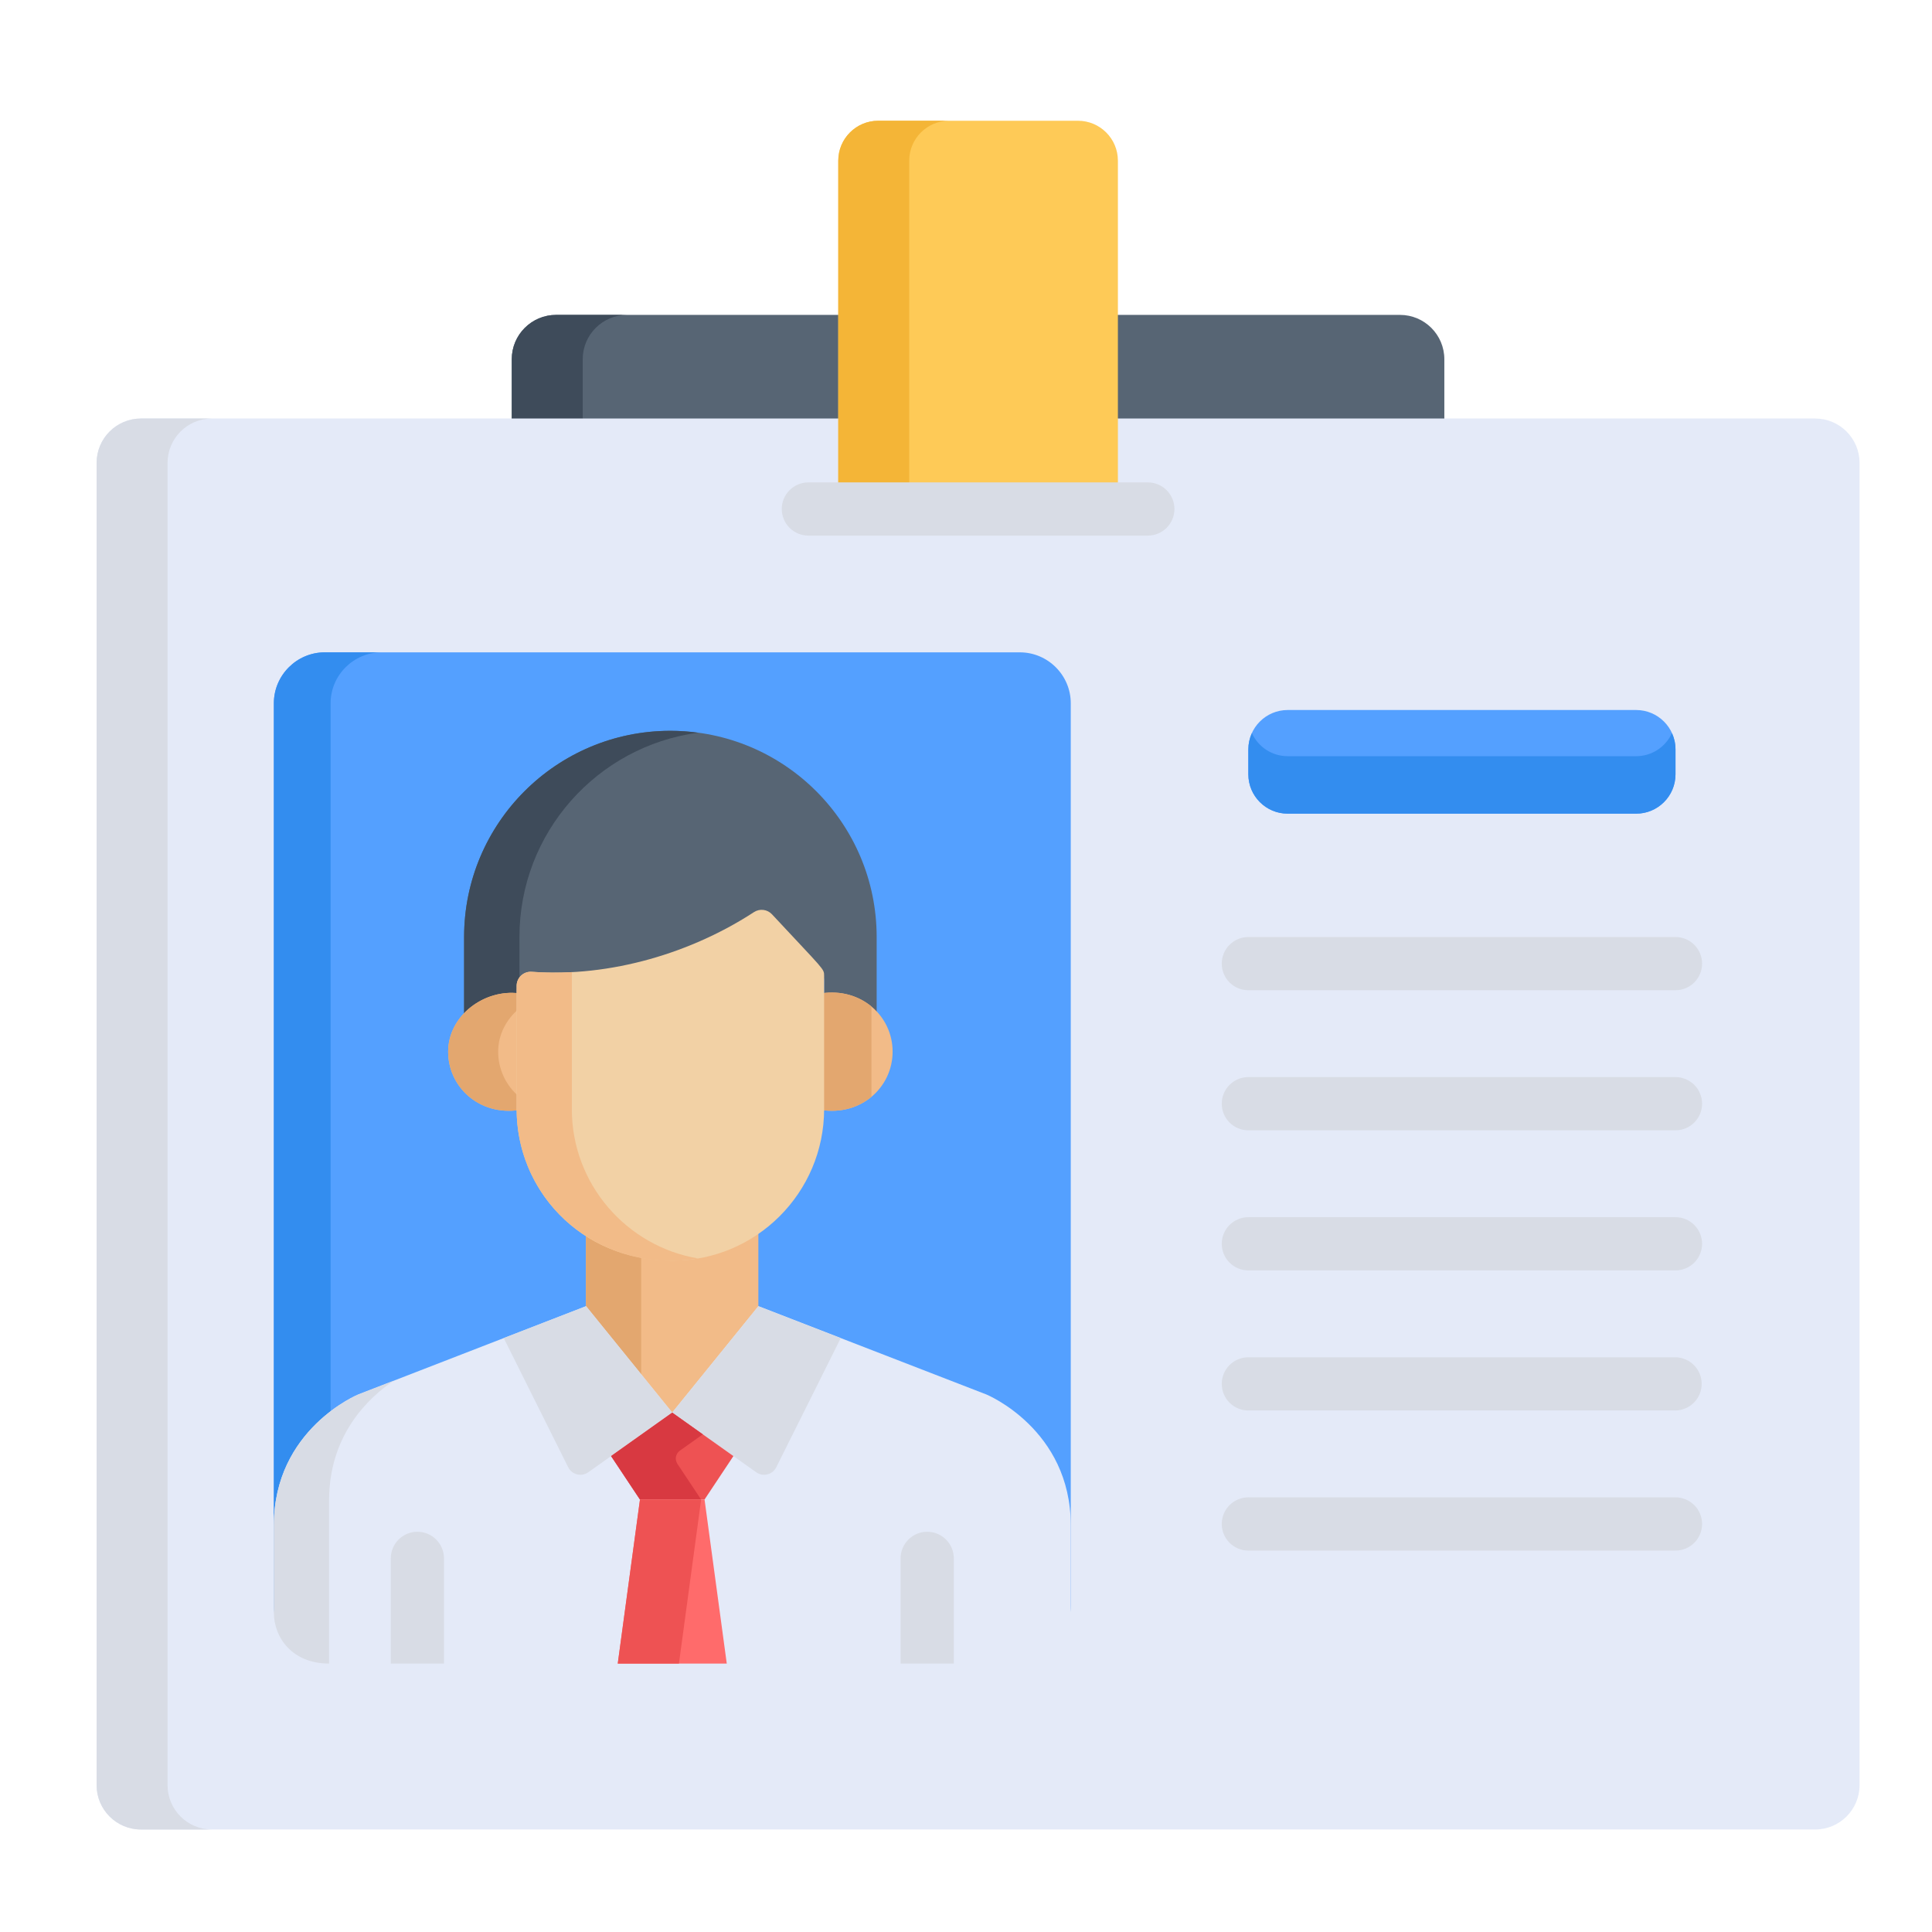 <svg width="80" height="80" viewBox="0 0 80 80" fill="none" xmlns="http://www.w3.org/2000/svg">
<path d="M57.969 13.039H23.029C22.014 13.039 21.191 13.861 21.191 14.876V17.771H59.807V14.876C59.807 13.861 58.984 13.039 57.969 13.039Z" fill="#576574"/>
<path d="M25.967 13.039H23.029C22.014 13.039 21.191 13.861 21.191 14.876V17.771H24.129V14.876C24.129 13.861 24.952 13.039 25.967 13.039Z" fill="#3E4B5A"/>
<path d="M75.162 17.33H5.838C4.823 17.33 4 18.153 4 19.168V73.918C4 74.933 4.823 75.755 5.838 75.755H75.162C76.177 75.755 77 74.933 77 73.918V19.168C77 18.153 76.177 17.33 75.162 17.33Z" fill="#E4EAF8"/>
<path d="M6.938 73.918V19.168C6.938 18.153 7.761 17.33 8.776 17.33H5.838C4.823 17.33 4 18.153 4 19.168V73.918C4 74.933 4.823 75.756 5.838 75.756H8.776C7.761 75.756 6.938 74.933 6.938 73.918Z" fill="#D8DCE5"/>
<path d="M44.635 5H36.365C35.452 5 34.711 5.741 34.711 6.654V21.076H46.29V6.655C46.29 5.741 45.549 5 44.635 5Z" fill="#FECA57"/>
<path d="M39.303 5H36.365C35.452 5 34.711 5.741 34.711 6.654V21.076H37.649V6.655C37.649 5.741 38.389 5 39.303 5Z" fill="#F4B537"/>
<path d="M47.529 22.178H33.473C33.181 22.178 32.9 22.062 32.694 21.856C32.487 21.649 32.371 21.369 32.371 21.077C32.371 20.785 32.487 20.504 32.694 20.298C32.9 20.091 33.181 19.975 33.473 19.975H47.529C47.821 19.975 48.101 20.091 48.308 20.298C48.514 20.504 48.631 20.785 48.631 21.077C48.631 21.369 48.514 21.649 48.308 21.856C48.101 22.062 47.821 22.178 47.529 22.178Z" fill="#D8DCE5"/>
<path d="M42.23 27.012H13.448C12.289 27.012 11.34 27.96 11.34 29.12V66.483C11.34 67.643 12.289 68.591 13.448 68.591H42.23C43.39 68.591 44.338 67.643 44.338 66.483V29.12C44.338 27.96 43.39 27.012 42.23 27.012Z" fill="#54A0FF"/>
<path d="M13.69 66.483V29.12C13.69 27.96 14.639 27.012 15.799 27.012H13.448C12.289 27.012 11.34 27.96 11.34 29.12V66.483C11.34 67.643 12.289 68.591 13.448 68.591H15.799C14.639 68.591 13.69 67.643 13.69 66.483Z" fill="#338DEF"/>
<path d="M27.759 30.261C23.041 30.261 19.217 34.086 19.217 38.803V42.184C19.788 41.654 20.6 41.367 21.393 41.473V41.047C21.393 40.709 21.681 40.441 22.017 40.467C25.319 40.704 28.68 39.654 31.222 37.995C31.336 37.919 31.474 37.887 31.61 37.904C31.746 37.921 31.872 37.985 31.966 38.085C34.139 40.421 34.125 40.33 34.125 40.635V41.471C34.994 41.34 35.765 41.609 36.301 42.107V38.803C36.301 34.086 32.477 30.261 27.759 30.261Z" fill="#576574"/>
<path d="M21.509 38.803C21.509 34.475 24.73 30.901 28.905 30.34C28.525 30.288 28.142 30.262 27.759 30.261C23.041 30.261 19.217 34.086 19.217 38.803V42.184C19.788 41.654 20.6 41.367 21.393 41.473V41.047C21.393 40.916 21.437 40.795 21.51 40.698L21.509 38.803Z" fill="#3E4B5A"/>
<path d="M34.012 41.132V45.811C34.012 45.861 34.009 45.912 34.008 45.962C35.664 46.213 36.961 45.017 36.961 43.547C36.961 42.075 35.663 40.884 34.012 41.132ZM21.506 45.811V41.133C20.064 40.941 18.557 42.047 18.557 43.547C18.557 45.015 19.851 46.213 21.509 45.962C21.508 45.912 21.506 45.861 21.506 45.811Z" fill="#F2BB88"/>
<path d="M36.084 41.677C35.554 41.238 34.826 41.009 34.012 41.131V45.811C34.012 45.861 34.009 45.911 34.008 45.962C34.825 46.086 35.554 45.857 36.084 45.417V41.677ZM21.506 45.418C21.23 45.19 21.009 44.904 20.857 44.581C20.706 44.257 20.627 43.904 20.628 43.547C20.628 42.823 20.98 42.191 21.506 41.752V41.133C20.064 40.941 18.557 42.047 18.557 43.547C18.557 45.014 19.851 46.213 21.509 45.962C21.508 45.912 21.506 45.861 21.506 45.811V45.418Z" fill="#E3A76F"/>
<path d="M24.264 50.96V54.313L27.833 58.718L31.402 54.313V50.866C29.173 52.404 26.288 52.254 24.264 50.96Z" fill="#F2BB88"/>
<path d="M26.55 51.855C25.699 51.697 24.931 51.387 24.264 50.96V54.313L26.55 57.134V51.855Z" fill="#E3A76F"/>
<path d="M40.846 57.743L31.404 54.086L27.834 58.492L24.265 54.086L14.832 57.743C14.832 57.743 11.34 59.179 11.34 63.16V66.777C11.34 67.937 12.289 68.885 13.448 68.885H42.23C43.39 68.885 44.338 67.937 44.338 66.777V63.16C44.338 59.179 40.846 57.743 40.846 57.743Z" fill="#E4EAF8"/>
<path d="M13.626 68.885V62.132C13.626 59.4 15.27 57.867 16.302 57.173L14.832 57.743C14.832 57.743 11.34 59.179 11.34 63.16V66.777C11.34 67.803 12.097 68.885 13.626 68.885Z" fill="#D8DCE5"/>
<path d="M31.966 37.859C31.872 37.758 31.746 37.694 31.61 37.678C31.474 37.661 31.336 37.693 31.221 37.768C28.68 39.428 25.319 40.478 22.017 40.241C21.682 40.215 21.393 40.483 21.393 40.821V45.924C21.393 49.204 23.962 52.2 27.85 52.2C31.31 52.2 34.125 49.384 34.125 45.924V40.409C34.125 40.104 34.138 40.194 31.966 37.859Z" fill="#F2D1A5"/>
<path d="M23.678 45.924V40.254C23.125 40.284 22.57 40.279 22.017 40.24C21.682 40.215 21.393 40.482 21.393 40.821V45.924C21.393 49.858 24.936 52.782 28.902 52.109C25.941 51.607 23.678 49.026 23.678 45.924Z" fill="#F2BB88"/>
<path d="M32.144 60.756L34.813 55.407L31.403 54.086L27.834 58.492L31.314 60.964C31.38 61.011 31.456 61.043 31.536 61.058C31.616 61.073 31.698 61.071 31.777 61.051C31.855 61.031 31.929 60.995 31.992 60.944C32.056 60.893 32.107 60.829 32.144 60.756Z" fill="#D8DCE5"/>
<path d="M23.528 60.756L20.859 55.407L24.269 54.086L27.838 58.492L24.358 60.964C24.292 61.011 24.216 61.043 24.137 61.058C24.057 61.073 23.974 61.071 23.895 61.051C23.817 61.031 23.743 60.995 23.68 60.944C23.616 60.893 23.565 60.829 23.528 60.756Z" fill="#D8DCE5"/>
<path d="M27.838 58.495V58.492L27.836 58.494L27.834 58.492V58.495L25.303 60.293L26.499 62.093H29.173L30.369 60.293L27.838 58.495Z" fill="#EE5253"/>
<path d="M29.102 59.393L27.838 58.495V58.492L27.836 58.494L27.834 58.492V58.495L25.303 60.293L26.499 62.093H29.032L28.05 60.615C27.993 60.528 27.971 60.423 27.99 60.321C28.009 60.219 28.067 60.129 28.151 60.069L29.102 59.393Z" fill="#D83941"/>
<path d="M26.5 62.093L25.58 68.885H30.094L29.174 62.093H26.5Z" fill="#FF6B6B"/>
<path d="M26.5 62.093L25.58 68.885H28.113L29.033 62.093H26.5Z" fill="#EE5253"/>
<path d="M18.385 68.885V64.529C18.385 64.237 18.269 63.956 18.062 63.75C17.856 63.543 17.576 63.427 17.283 63.427C16.991 63.427 16.711 63.543 16.504 63.75C16.298 63.956 16.182 64.237 16.182 64.529V68.885H18.385ZM39.496 68.885V64.529C39.496 64.237 39.38 63.956 39.173 63.75C38.966 63.543 38.686 63.427 38.394 63.427C38.102 63.427 37.822 63.543 37.615 63.75C37.408 63.956 37.292 64.237 37.292 64.529V68.885H39.496ZM69.378 41.003H51.691C51.399 41.003 51.119 40.887 50.912 40.681C50.706 40.474 50.59 40.194 50.59 39.901C50.59 39.609 50.706 39.329 50.912 39.123C51.119 38.916 51.399 38.8 51.691 38.8H69.379C69.671 38.8 69.951 38.916 70.157 39.123C70.364 39.329 70.48 39.609 70.48 39.902C70.48 40.194 70.364 40.474 70.157 40.681C69.951 40.887 69.671 41.003 69.378 41.003ZM69.378 46.804H51.691C51.399 46.804 51.119 46.688 50.912 46.481C50.706 46.275 50.59 45.994 50.59 45.702C50.59 45.41 50.706 45.13 50.912 44.923C51.119 44.717 51.399 44.6 51.691 44.6H69.379C69.671 44.6 69.951 44.717 70.157 44.923C70.364 45.13 70.48 45.41 70.48 45.702C70.48 45.994 70.364 46.275 70.157 46.481C69.951 46.688 69.671 46.804 69.378 46.804ZM69.378 52.605H51.691C51.399 52.605 51.119 52.488 50.912 52.282C50.706 52.075 50.59 51.795 50.59 51.503C50.59 51.211 50.706 50.93 50.912 50.724C51.119 50.517 51.399 50.401 51.691 50.401H69.379C69.671 50.401 69.951 50.517 70.157 50.724C70.364 50.931 70.48 51.211 70.48 51.503C70.48 51.795 70.364 52.075 70.157 52.282C69.951 52.489 69.671 52.605 69.378 52.605ZM69.378 58.405H51.691C51.399 58.405 51.119 58.289 50.912 58.082C50.706 57.876 50.59 57.596 50.59 57.303C50.59 57.011 50.706 56.731 50.912 56.524C51.119 56.318 51.399 56.202 51.691 56.202H69.379C69.668 56.206 69.943 56.324 70.146 56.531C70.349 56.737 70.463 57.014 70.463 57.303C70.463 57.593 70.349 57.87 70.146 58.076C69.943 58.282 69.668 58.4 69.378 58.405ZM69.378 64.206H51.691C51.399 64.206 51.119 64.09 50.912 63.883C50.706 63.676 50.59 63.396 50.59 63.104C50.59 62.812 50.706 62.532 50.912 62.325C51.119 62.118 51.399 62.002 51.691 62.002H69.379C69.523 62.002 69.666 62.031 69.8 62.086C69.934 62.142 70.055 62.223 70.157 62.325C70.26 62.427 70.341 62.549 70.396 62.683C70.452 62.816 70.48 62.959 70.48 63.104C70.48 63.249 70.452 63.392 70.396 63.526C70.341 63.659 70.26 63.781 70.157 63.883C70.055 63.986 69.934 64.067 69.8 64.122C69.666 64.177 69.523 64.206 69.378 64.206Z" fill="#D8DCE5"/>
<path d="M67.749 29.4H53.321C52.421 29.4 51.691 30.129 51.691 31.029V32.063C51.691 32.962 52.421 33.692 53.321 33.692H67.749C68.649 33.692 69.379 32.962 69.379 32.063V31.029C69.379 30.13 68.649 29.4 67.749 29.4Z" fill="#54A0FF"/>
<path d="M67.75 31.312H53.321C52.661 31.312 52.094 30.92 51.838 30.356C51.742 30.567 51.691 30.797 51.691 31.029V32.063C51.691 32.962 52.421 33.692 53.321 33.692H67.75C68.649 33.692 69.379 32.962 69.379 32.063V31.029C69.379 30.789 69.326 30.562 69.232 30.356C68.976 30.92 68.409 31.312 67.75 31.312Z" fill="#338DEF"/>
</svg>
